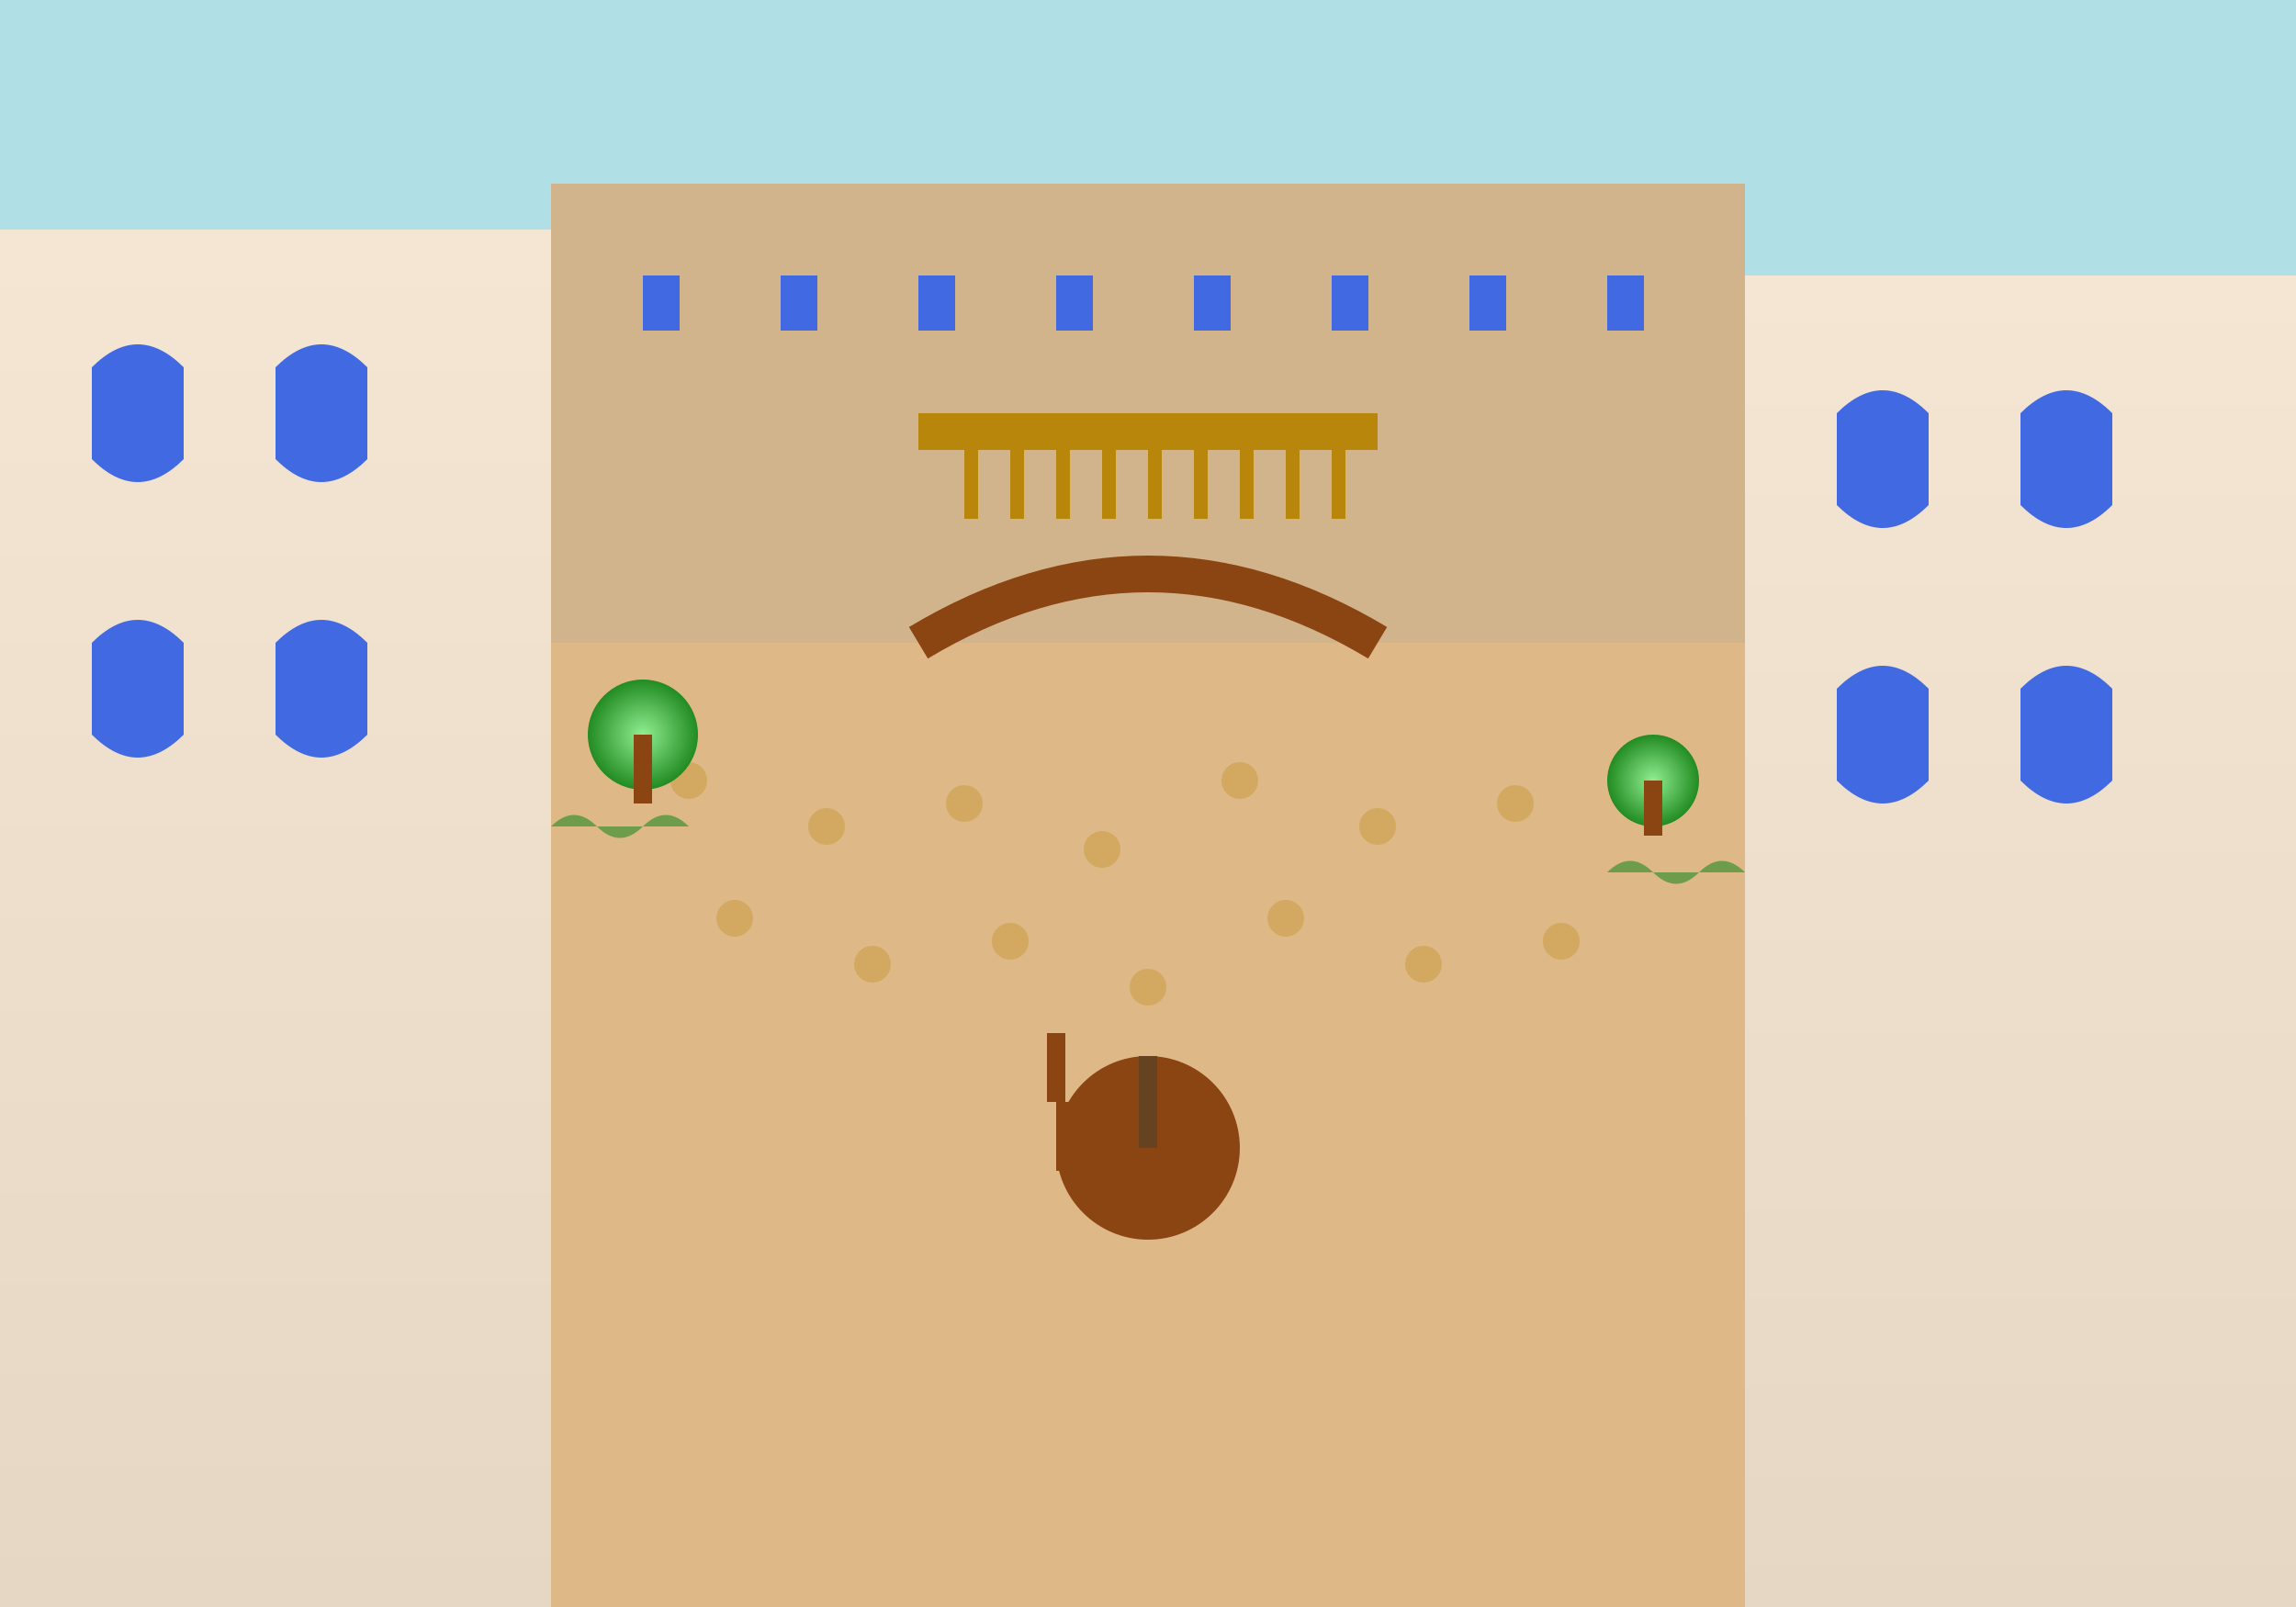 <svg viewBox="0 0 500 350" xmlns="http://www.w3.org/2000/svg">
  <defs>
    <linearGradient id="buildingFront" x1="0%" y1="0%" x2="0%" y2="100%">
      <stop offset="0%" style="stop-color:#F5E6D3;stop-opacity:1" />
      <stop offset="100%" style="stop-color:#E6D7C4;stop-opacity:1" />
    </linearGradient>
    <radialGradient id="foliageGradient" cx="50%" cy="50%">
      <stop offset="0%" style="stop-color:#90EE90;stop-opacity:1" />
      <stop offset="100%" style="stop-color:#228B22;stop-opacity:1" />
    </radialGradient>
  </defs>
  
  <!-- Sky visible through courtyard opening -->
  <rect width="500" height="150" fill="#B0E0E6"/>
  
  <!-- Left building -->
  <rect x="0" y="50" width="120" height="300" fill="url(#buildingFront)"/>
  
  <!-- Right building -->
  <rect x="380" y="60" width="120" height="290" fill="url(#buildingFront)"/>
  
  <!-- Back building -->
  <rect x="120" y="40" width="260" height="100" fill="#D2B48C"/>
  
  <!-- Courtyard ground -->
  <rect x="120" y="140" width="260" height="210" fill="#DEB887"/>
  
  <!-- Cobblestone pattern -->
  <g fill="#B8860B" opacity="0.3">
    <circle cx="150" cy="170" r="4"/>
    <circle cx="180" cy="180" r="4"/>
    <circle cx="210" cy="175" r="4"/>
    <circle cx="240" cy="185" r="4"/>
    <circle cx="270" cy="170" r="4"/>
    <circle cx="300" cy="180" r="4"/>
    <circle cx="330" cy="175" r="4"/>
    <circle cx="160" cy="200" r="4"/>
    <circle cx="190" cy="210" r="4"/>
    <circle cx="220" cy="205" r="4"/>
    <circle cx="250" cy="215" r="4"/>
    <circle cx="280" cy="200" r="4"/>
    <circle cx="310" cy="210" r="4"/>
    <circle cx="340" cy="205" r="4"/>
  </g>
  
  <!-- Art Nouveau windows - Left building -->
  <g fill="#4169E1">
    <path d="M 20 80 Q 30 70 40 80 L 40 100 Q 30 110 20 100 Z"/>
    <path d="M 60 80 Q 70 70 80 80 L 80 100 Q 70 110 60 100 Z"/>
    <path d="M 20 140 Q 30 130 40 140 L 40 160 Q 30 170 20 160 Z"/>
    <path d="M 60 140 Q 70 130 80 140 L 80 160 Q 70 170 60 160 Z"/>
  </g>
  
  <!-- Art Nouveau windows - Right building -->
  <g fill="#4169E1">
    <path d="M 400 90 Q 410 80 420 90 L 420 110 Q 410 120 400 110 Z"/>
    <path d="M 440 90 Q 450 80 460 90 L 460 110 Q 450 120 440 110 Z"/>
    <path d="M 400 150 Q 410 140 420 150 L 420 170 Q 410 180 400 170 Z"/>
    <path d="M 440 150 Q 450 140 460 150 L 460 170 Q 450 180 440 170 Z"/>
  </g>
  
  <!-- Back building windows -->
  <rect x="140" y="60" width="8" height="12" fill="#4169E1"/>
  <rect x="170" y="60" width="8" height="12" fill="#4169E1"/>
  <rect x="200" y="60" width="8" height="12" fill="#4169E1"/>
  <rect x="230" y="60" width="8" height="12" fill="#4169E1"/>
  <rect x="260" y="60" width="8" height="12" fill="#4169E1"/>
  <rect x="290" y="60" width="8" height="12" fill="#4169E1"/>
  <rect x="320" y="60" width="8" height="12" fill="#4169E1"/>
  <rect x="350" y="60" width="8" height="12" fill="#4169E1"/>
  
  <!-- Small trees/plants in corners -->
  <circle cx="140" cy="160" r="12" fill="url(#foliageGradient)"/>
  <rect x="138" y="160" width="4" height="15" fill="#8B4513"/>
  
  <circle cx="360" cy="170" r="10" fill="url(#foliageGradient)"/>
  <rect x="358" y="170" width="4" height="12" fill="#8B4513"/>
  
  <!-- Ivy on walls -->
  <g fill="#228B22" opacity="0.6">
    <path d="M 120 180 Q 125 175 130 180 Q 135 185 140 180 Q 145 175 150 180"/>
    <path d="M 350 190 Q 355 185 360 190 Q 365 195 370 190 Q 375 185 380 190"/>
  </g>
  
  <!-- Ornate balcony -->
  <rect x="200" y="90" width="100" height="8" fill="#B8860B"/>
  <g fill="#B8860B">
    <rect x="210" y="98" width="3" height="15"/>
    <rect x="220" y="98" width="3" height="15"/>
    <rect x="230" y="98" width="3" height="15"/>
    <rect x="240" y="98" width="3" height="15"/>
    <rect x="250" y="98" width="3" height="15"/>
    <rect x="260" y="98" width="3" height="15"/>
    <rect x="270" y="98" width="3" height="15"/>
    <rect x="280" y="98" width="3" height="15"/>
    <rect x="290" y="98" width="3" height="15"/>
  </g>
  
  <!-- Entrance archway -->
  <path d="M 200 140 Q 250 110 300 140" stroke="#8B4513" stroke-width="8" fill="none"/>
  
  <!-- Small cafe table -->
  <circle cx="250" cy="250" r="20" fill="#8B4513"/>
  <rect x="248" y="230" width="4" height="20" fill="#654321"/>
  
  <!-- Chair -->
  <rect x="230" y="240" width="12" height="15" fill="#8B4513"/>
  <rect x="228" y="225" width="4" height="15" fill="#8B4513"/>
</svg>